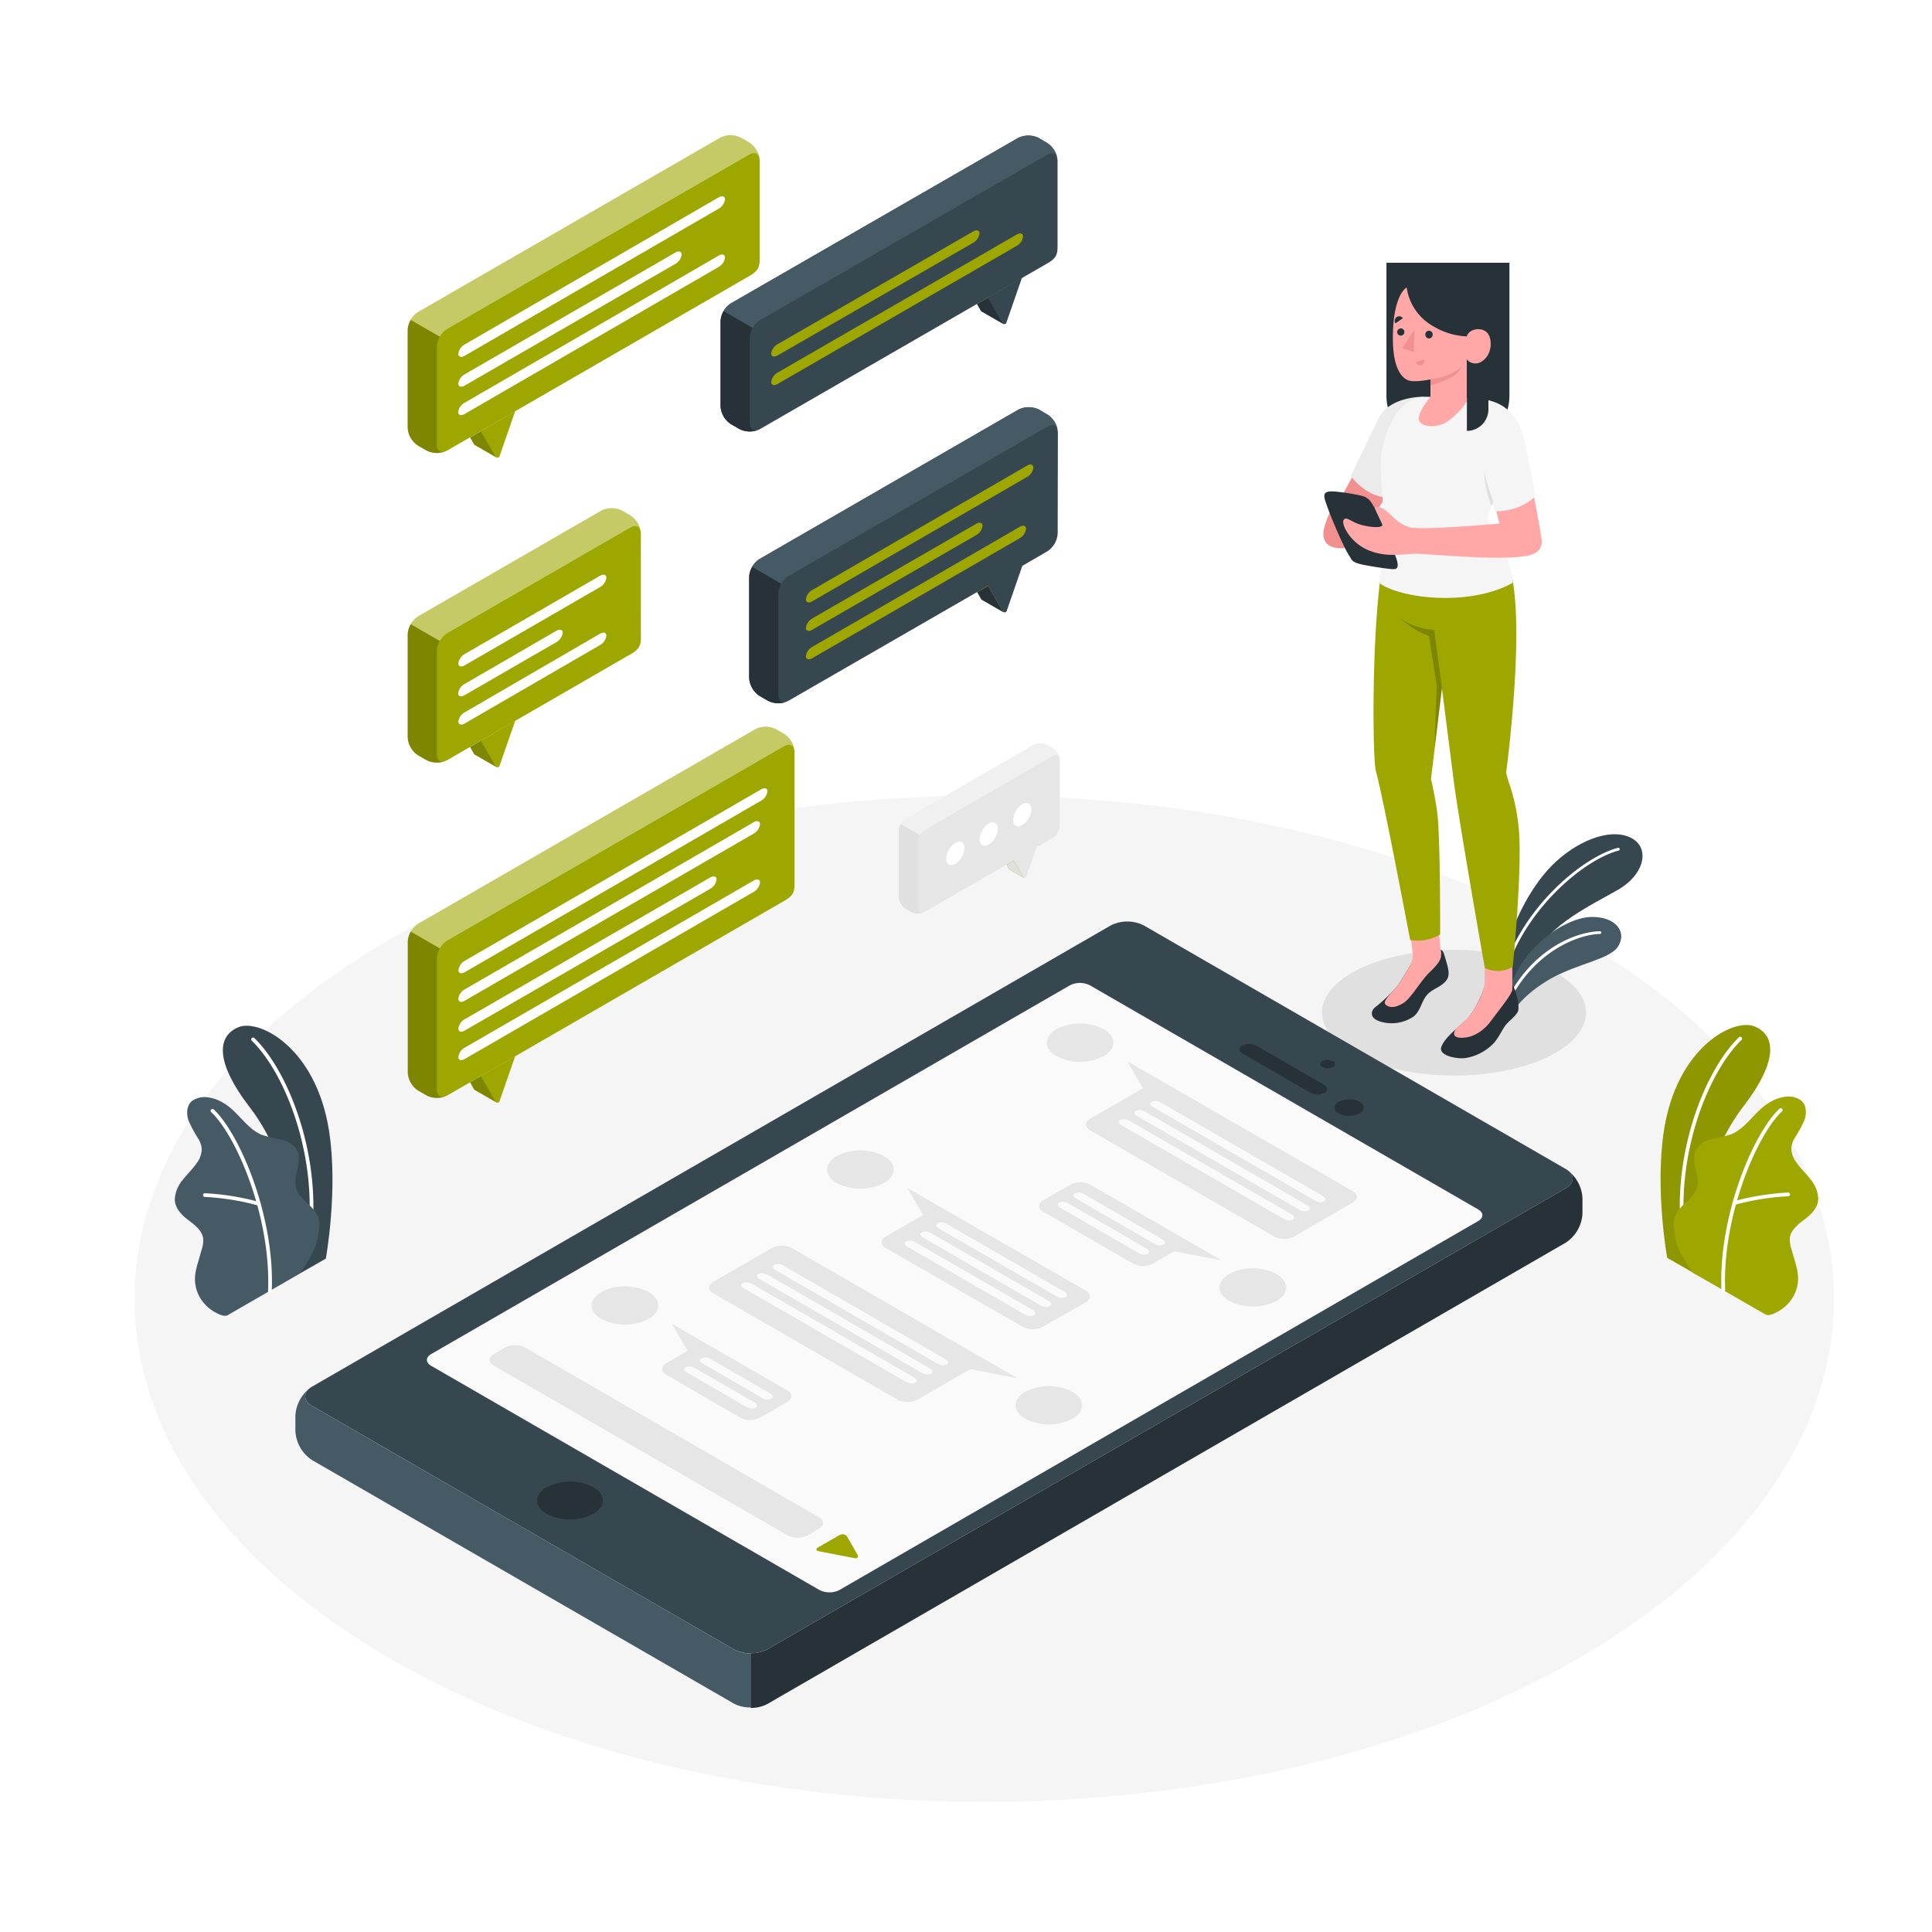 <svg class="animated" id="freepik_stories-chatting" xmlns="http://www.w3.org/2000/svg" viewBox="0 0 500 500" version="1.1" xmlns:xlink="http://www.w3.org/1999/xlink" xmlns:svgjs="http://svgjs.com/svgjs"><style>svg#freepik_stories-chatting:not(.animated) .animable {opacity: 0;}svg#freepik_stories-chatting.animated #freepik--speech-bubbles--inject-123 {animation: 3s Infinite  linear floating;animation-delay: 0s;}            @keyframes floating {                0% {                    opacity: 1;                    transform: translateY(0px);                }                50% {                    transform: translateY(-10px);                }                100% {                    opacity: 1;                    transform: translateY(0px);                }            }        </style><g id="freepik--Floor--inject-123" class="animable" style="transform-origin: 254.722px 336.117px;"><path id="freepik--floor--inject-123" d="M99.2,428.19c85.87,50.85,225.08,50.86,311,0s85.86-133.3,0-184.15-225.08-50.85-310.95,0S13.34,377.34,99.2,428.19Z" style="fill: rgb(245, 245, 245); transform-origin: 254.722px 336.117px;" class="animable"></path></g><g id="freepik--Shadows--inject-123" class="animable" style="transform-origin: 376.305px 262.087px;"><path id="freepik--Shadow--inject-123" d="M400.47,273.58c-13.34,6.36-35,6.36-48.33,0s-13.35-16.68,0-23,35-6.36,48.33,0S413.82,267.21,400.47,273.58Z" style="fill: rgb(224, 224, 224); transform-origin: 376.305px 262.087px;" class="animable"></path></g><g id="freepik--Plants--inject-123" class="animable" style="transform-origin: 257.9px 278.213px;"><g id="freepik--plants--inject-123" class="animable" style="transform-origin: 450.158px 302.801px;"><path d="M438.2,329.38l-6.73-3.85s-3.23-17.8-.82-33.11c3.4-21.52,18.05-28.94,23.37-26.8s6.58,8.51-3,20.94C445.32,293.9,438,309.41,438.2,329.38Z" style="fill: rgb(158, 167, 0); transform-origin: 443.942px 297.323px;" id="eluhf8vnh5ome" class="animable"></path><g id="elnq4ey9v5a6e"><g style="opacity: 0.1; transform-origin: 443.942px 297.323px;" class="animable"><path d="M438.2,329.38l-6.73-3.85s-3.23-17.8-.82-33.11c3.4-21.52,18.05-28.94,23.37-26.8s6.58,8.51-3,20.94C445.32,293.9,438,309.41,438.2,329.38Z" id="elwmwxbpbpfb8" class="animable" style="transform-origin: 443.942px 297.323px;"></path></g></g><path d="M435.76,320.83h.07a.48.48,0,0,0,.41-.54c-2.78-20.15,5.32-42.22,14.42-51.12a.48.48,0,1,0-.67-.68c-9.27,9.05-17.53,31.49-14.7,51.93A.47.47,0,0,0,435.76,320.83Z" style="fill: rgb(255, 255, 255); transform-origin: 442.783px 294.572px;" id="elyevyghl46v" class="animable"></path><path d="M456.9,340.18c1.06.61,3.25-.73,4.09-1.29a10.13,10.13,0,0,0,3.38-3.88,9.55,9.55,0,0,0,.85-5.72,23.17,23.17,0,0,0-.73-3l-.84-2.95a7.59,7.59,0,0,1-.44-3c.26-2,2.05-3.44,3.68-4.66,1.8-1.34,3.68-3.12,3.67-5.55a8.56,8.56,0,0,0-2.14-5.09c-1.16-1.47-2.54-2.77-3.59-4.33a5.94,5.94,0,0,1-1.23-3.77,6.29,6.29,0,0,1,.83-2.36,33.92,33.92,0,0,0,2.58-4.73c.59-1.7.51-3.81-.82-5a5.55,5.55,0,0,0-4.18-1,9.65,9.65,0,0,0-3.89,1.37c-3.86,2.14-6.06,6.71-10.15,8.36a39.43,39.43,0,0,1-5,1.21,6.14,6.14,0,0,0-4.08,2.8c-1.5,3,1.28,6.7.23,9.89-.94,2.82-3.68,3.89-5.21,6.44a6,6,0,0,0-.72,3.69,17.62,17.62,0,0,0,1.55,6.23,44.18,44.18,0,0,0,3.42,5.62C438.27,329.44,456.73,340.08,456.9,340.18Z" style="fill: rgb(158, 167, 0); transform-origin: 451.851px 312.056px;" id="eljcz7b46p2r" class="animable"></path><path d="M446,334.35h0a.48.48,0,0,0,.47-.5c-.79-19.07,8.19-40.12,14.72-46.24a.47.47,0,0,0,0-.67.48.48,0,0,0-.68,0c-6.67,6.24-15.83,27.64-15,47A.48.48,0,0,0,446,334.35Z" style="fill: rgb(255, 255, 255); transform-origin: 453.394px 310.575px;" id="el8d1tibux1o5" class="animable"></path><path d="M448.82,311.82a.36.36,0,0,0,.14,0,64.46,64.46,0,0,1,13.84-2.23.49.49,0,0,0,.46-.5.47.47,0,0,0-.5-.46,65.25,65.25,0,0,0-14.08,2.27.48.48,0,0,0-.32.6A.47.47,0,0,0,448.82,311.82Z" style="fill: rgb(255, 255, 255); transform-origin: 455.8px 310.228px;" id="el8lrqwvgkhxq" class="animable"></path></g><g id="freepik--plants--inject-123" class="animable" style="transform-origin: 65.642px 302.992px;"><path d="M77.6,329.58l6.73-3.85s3.23-17.81.82-33.11c-3.4-21.52-18.05-28.95-23.37-26.81s-6.58,8.52,3,20.95C70.49,294.1,77.78,309.61,77.6,329.58Z" style="fill: rgb(55, 71, 79); transform-origin: 71.858px 297.519px;" id="el6cws8lyz5v" class="animable"></path><path d="M80,321H80a.49.49,0,0,1-.41-.55c2.79-20.14-5.32-42.22-14.42-51.11a.48.48,0,0,1,.67-.69c9.27,9.06,17.53,31.49,14.7,51.94A.47.47,0,0,1,80,321Z" style="fill: rgb(255, 255, 255); transform-origin: 73.064px 294.76px;" id="ellxy2zw53ujm" class="animable"></path><path d="M58.91,340.37c-1.07.61-3.26-.72-4.1-1.29a10.1,10.1,0,0,1-3.38-3.87,9.55,9.55,0,0,1-.85-5.72,22.79,22.79,0,0,1,.73-3l.84-2.95a7.45,7.45,0,0,0,.44-3c-.26-2-2.05-3.43-3.68-4.65-1.8-1.35-3.68-3.13-3.67-5.56a8.56,8.56,0,0,1,2.14-5.08c1.17-1.48,2.54-2.78,3.59-4.33a6,6,0,0,0,1.23-3.77,6.23,6.23,0,0,0-.83-2.36A34.5,34.5,0,0,1,48.79,290c-.59-1.7-.5-3.82.82-5a5.55,5.55,0,0,1,4.18-1,9.46,9.46,0,0,1,3.89,1.37c3.86,2.14,6.06,6.71,10.15,8.36a41.24,41.24,0,0,0,5,1.21,6.1,6.1,0,0,1,4.08,2.8c1.51,3-1.28,6.7-.23,9.88.94,2.82,3.68,3.9,5.22,6.44a6.11,6.11,0,0,1,.72,3.69A17.92,17.92,0,0,1,81,324a45,45,0,0,1-3.42,5.62C77.53,329.64,59.07,340.28,58.91,340.37Z" style="fill: rgb(69, 90, 100); transform-origin: 63.952px 312.227px;" id="elzr871exs6yl" class="animable"></path><path d="M69.84,334.55h0a.49.49,0,0,1-.47-.5c.8-19.07-8.19-40.12-14.72-46.24a.48.48,0,0,1,0-.68.49.49,0,0,1,.68,0c6.67,6.24,15.84,27.64,15,47A.48.48,0,0,1,69.84,334.55Z" style="fill: rgb(255, 255, 255); transform-origin: 62.446px 310.772px;" id="elty9a5ddgc3l" class="animable"></path><path d="M67,312l-.14,0A63.76,63.76,0,0,0,53,309.77a.49.49,0,0,1-.46-.5.47.47,0,0,1,.5-.46,65.38,65.38,0,0,1,14.09,2.27.48.48,0,0,1,.31.6A.47.47,0,0,1,67,312Z" style="fill: rgb(255, 255, 255); transform-origin: 60.001px 310.405px;" id="elsu4dbbu7uwn" class="animable"></path></g><path d="M390.38,245.21c.52-5.05,5.26-15.13,11.19-21.15s14.66-9.95,20.31-7.34c5.26,2.43,3.92,9.52-3.19,13.58s-17.67,9-21.43,16.86l-7.15,9.42Z" style="fill: rgb(55, 71, 79); transform-origin: 407.594px 236.24px;" id="eld80e96hnyb8" class="animable"></path><path d="M389.29,252.09a.38.38,0,0,0,.36-.26c5.17-16.9,20.58-29.47,29.25-31.7a.37.37,0,0,0,.27-.45.36.36,0,0,0-.45-.26c-8.84,2.27-24.53,15-29.78,32.19a.37.37,0,0,0,.25.46Z" style="fill: rgb(255, 255, 255); transform-origin: 404.053px 235.748px;" id="elycj3r3hjzt" class="animable"></path><path d="M390.71,263.39c1.11-2.75,5.06-7.08,11.08-10.37,6.65-3.63,14.71-4.79,16.86-7.93,2.59-3.78-.39-7.91-6.85-7.78s-18.57,7.66-21.72,20.57Z" style="fill: rgb(69, 90, 100); transform-origin: 404.831px 250.349px;" id="el6eohhx905hc" class="animable"></path><path d="M389.79,260.29a.37.37,0,0,0,.34-.22c6.82-14.22,18.63-18.23,23.93-18.37a.38.38,0,0,0,.36-.38A.36.36,0,0,0,414,241c-5.85.15-17.61,4.27-24.58,18.79a.37.37,0,0,0,.18.5Z" style="fill: rgb(255, 255, 255); transform-origin: 401.901px 250.642px;" id="elpwn4jo36j8" class="animable"></path></g><g id="freepik--Device--inject-123" class="animable" style="transform-origin: 242.995px 340.245px;"><path d="M80.78,363.85l109.14,63a9.57,9.57,0,0,0,8.66,0L405.21,307.53c2.39-1.38,2.39-3.62,0-5l-109.14-63a9.51,9.51,0,0,0-8.66,0L80.78,358.85C78.39,360.23,78.39,362.47,80.78,363.85Z" style="fill: rgb(55, 71, 79); transform-origin: 242.995px 333.186px;" id="eld0d96msxuwq" class="animable"></path><path d="M141.53,391.81a13.28,13.28,0,0,0,12,0c3.32-1.92,3.32-5,0-6.95a13.34,13.34,0,0,0-12,0C138.21,386.78,138.21,389.89,141.53,391.81Z" style="fill: rgb(38, 50, 56); transform-origin: 147.53px 388.339px;" id="ellt1t8a8aqsq" class="animable"></path><path d="M189.92,426.85l-109.14-63c-2.14-1.24-2.36-3.16-.67-4.54a9.69,9.69,0,0,0-3.66,7v4.07a9.58,9.58,0,0,0,4.33,7.5l109.14,63a8.83,8.83,0,0,0,4.33,1V427.89A8.83,8.83,0,0,1,189.92,426.85Z" style="fill: rgb(69, 90, 100); transform-origin: 135.35px 400.597px;" id="elpbk9y4twlb" class="animable"></path><path d="M405.21,321.6a9.58,9.58,0,0,0,4.33-7.5V310a9.67,9.67,0,0,0-3.66-7c1.69,1.38,1.47,3.3-.67,4.53L198.58,426.85a8.86,8.86,0,0,1-4.33,1V442a8.86,8.86,0,0,0,4.33-1Z" style="fill: rgb(38, 50, 56); transform-origin: 301.895px 372.502px;" id="el5q6t75d19u4" class="animable"></path><path d="M212,411.45l-100.45-58c-1.43-.82-1.43-2.17,0-3L276.88,255a5.72,5.72,0,0,1,5.19,0l100.49,58c1.43.83,1.43,2.17,0,3l-165.4,95.54A5.74,5.74,0,0,1,212,411.45Z" style="fill: rgb(250, 250, 250); transform-origin: 247.055px 333.243px;" id="eltmj3n07rtbk" class="animable"></path><path d="M203.81,397.35l-76-43.91c-1.44-.83-1.44-2.17,0-3l2.92-1.69a5.74,5.74,0,0,1,5.2,0l76,43.91c1.44.82,1.44,2.17,0,3L209,397.35A5.74,5.74,0,0,1,203.81,397.35Z" style="fill: rgb(230, 230, 230); transform-origin: 169.87px 373.049px;" id="el3tub2a0z4l1" class="animable"></path><path d="M211.77,400.44l5.53-3.19a1.51,1.51,0,0,1,2,.55l2.56,4.44c.41.72.09,1.17-.73,1L212,401.48C211.13,401.32,211.05,400.86,211.77,400.44Z" style="fill: rgb(158, 167, 0); transform-origin: 216.661px 400.175px;" id="elobwcejvdfi9" class="animable"></path><path d="M273.43,266.34a13.49,13.49,0,0,1,12.19,0c3.37,1.94,3.36,5.09,0,7a13.49,13.49,0,0,1-12.19,0C270.07,271.44,270.07,268.29,273.43,266.34Z" style="fill: rgb(230, 230, 230); transform-origin: 279.527px 269.84px;" id="eld44aw78qm4n" class="animable"></path><path d="M350.05,308.23c1.43.83,1.43,2.17,0,3L334.93,320a5.74,5.74,0,0,1-5.2,0l-47.61-27.48c-1.43-.83-1.43-2.17,0-3l13.65-7.88-4.06-7Z" style="fill: rgb(230, 230, 230); transform-origin: 316.085px 297.631px;" id="el79p12wcmja" class="animable"></path><path d="M300.34,285.28l42.09,24.3c.71.41.84,1,.28,1.34a2.59,2.59,0,0,1-2.31-.17l-42.09-24.3c-.72-.41-.84-1-.28-1.33A2.58,2.58,0,0,1,300.34,285.28Z" style="fill: rgb(250, 250, 250); transform-origin: 320.368px 298.017px;" id="elsuwkbo8fj5" class="animable"></path><path d="M296.27,287.64l42.08,24.3c.72.41.85,1,.29,1.34a2.61,2.61,0,0,1-2.32-.17l-42.08-24.3c-.72-.41-.85-1-.29-1.33A2.6,2.6,0,0,1,296.27,287.64Z" style="fill: rgb(250, 250, 250); transform-origin: 316.295px 300.377px;" id="eltkcn86p3gx" class="animable"></path><path d="M292.2,290l42.08,24.3c.72.41.85,1,.29,1.34a2.61,2.61,0,0,1-2.32-.17l-42.08-24.3c-.72-.41-.85-1-.29-1.33A2.6,2.6,0,0,1,292.2,290Z" style="fill: rgb(250, 250, 250); transform-origin: 312.225px 302.737px;" id="elgggybbfyzl" class="animable"></path><path d="M265.33,360.18a13.49,13.49,0,0,1,12.19,0c3.36,1.94,3.36,5.09,0,7a13.43,13.43,0,0,1-12.19,0C262,365.27,262,362.12,265.33,360.18Z" style="fill: rgb(230, 230, 230); transform-origin: 271.436px 363.684px;" id="eln7w2ui9o4bg" class="animable"></path><path d="M251.11,354.32l-13.66,7.9a5.72,5.72,0,0,1-5.19,0l-47.64-27.5c-1.44-.83-1.44-2.17,0-3L199.75,323a5.72,5.72,0,0,1,5.19,0l58.36,33.69Z" style="fill: rgb(230, 230, 230); transform-origin: 223.42px 342.61px;" id="el9inl6munumb" class="animable"></path><path d="M202.67,327.5l42.08,24.3c.72.41.85,1,.29,1.33a2.6,2.6,0,0,1-2.32-.16l-42.08-24.3c-.72-.41-.85-1-.29-1.33A2.6,2.6,0,0,1,202.67,327.5Z" style="fill: rgb(250, 250, 250); transform-origin: 222.695px 340.235px;" id="elbsnmh1yd7uo" class="animable"></path><path d="M198.59,329.86l42.09,24.3c.72.41.84,1,.28,1.33a2.58,2.58,0,0,1-2.31-.16L196.56,331c-.71-.41-.84-1-.28-1.33A2.58,2.58,0,0,1,198.59,329.86Z" style="fill: rgb(250, 250, 250); transform-origin: 218.622px 342.586px;" id="el3zna6jt94d3" class="animable"></path><path d="M194.52,332.22l42.09,24.3c.71.41.84,1,.28,1.33a2.58,2.58,0,0,1-2.31-.16l-42.09-24.3c-.72-.41-.84-1-.28-1.33A2.58,2.58,0,0,1,194.52,332.22Z" style="fill: rgb(250, 250, 250); transform-origin: 214.548px 344.955px;" id="elckzld4244lm" class="animable"></path><path d="M216.56,299.18a13.43,13.43,0,0,1,12.19,0c3.37,1.94,3.37,5.09,0,7a13.49,13.49,0,0,1-12.19,0C213.2,304.27,213.2,301.12,216.56,299.18Z" style="fill: rgb(230, 230, 230); transform-origin: 222.659px 302.676px;" id="el9yngurscd15" class="animable"></path><path d="M281,334c1.43.83,1.43,2.17,0,3l-11.13,6.38a5.74,5.74,0,0,1-5.2,0L229.24,323c-1.43-.83-1.43-2.17,0-3l9.67-5.53-4.07-7Z" style="fill: rgb(230, 230, 230); transform-origin: 255.12px 325.736px;" id="elrrf7gdqx20d" class="animable"></path><path d="M245,316.73l30.51,17.61c.72.42.85,1,.29,1.34a2.64,2.64,0,0,1-2.32-.16L242.93,317.9c-.72-.42-.85-1-.29-1.34A2.61,2.61,0,0,1,245,316.73Z" style="fill: rgb(250, 250, 250); transform-origin: 259.22px 326.115px;" id="eljr922hf3nhs" class="animable"></path><path d="M240.88,319.09,271.4,336.7c.72.42.85,1,.29,1.34a2.64,2.64,0,0,1-2.32-.16l-30.52-17.62c-.71-.42-.84-1-.28-1.34A2.59,2.59,0,0,1,240.88,319.09Z" style="fill: rgb(250, 250, 250); transform-origin: 255.13px 328.48px;" id="elnl1b1os9onb" class="animable"></path><path d="M236.81,321.45l30.52,17.61c.72.42.84,1,.28,1.34a2.62,2.62,0,0,1-2.31-.16l-30.52-17.62c-.72-.42-.84-1-.28-1.34A2.59,2.59,0,0,1,236.81,321.45Z" style="fill: rgb(250, 250, 250); transform-origin: 251.055px 330.84px;" id="el1s8bpwhfbej" class="animable"></path><path d="M318.14,329.69a13.49,13.49,0,0,1,12.19,0c3.36,1.95,3.36,5.1,0,7a13.49,13.49,0,0,1-12.19,0C314.77,334.79,314.77,331.64,318.14,329.69Z" style="fill: rgb(230, 230, 230); transform-origin: 324.231px 333.19px;" id="el03n422xgyubx" class="animable"></path><path d="M303.92,323.83,298.4,327a5.74,5.74,0,0,1-5.2,0L270,313.6c-1.43-.83-1.43-2.17,0-3l7-4a5.74,5.74,0,0,1,5.2,0l34,19.61Z" style="fill: rgb(230, 230, 230); transform-origin: 292.564px 316.8px;" id="el0fgxmibhx9e5" class="animable"></path><path d="M280.49,309l20.36,11.76c.72.41.85,1,.29,1.33a2.6,2.6,0,0,1-2.32-.16l-20.36-11.76c-.72-.41-.84-1-.28-1.33A2.58,2.58,0,0,1,280.49,309Z" style="fill: rgb(250, 250, 250); transform-origin: 289.658px 315.465px;" id="elugdcyujclp" class="animable"></path><path d="M276.42,311.4l20.36,11.76c.72.41.84,1,.28,1.33a2.58,2.58,0,0,1-2.31-.16l-20.36-11.76c-.72-.41-.85-1-.29-1.33A2.6,2.6,0,0,1,276.42,311.4Z" style="fill: rgb(250, 250, 250); transform-origin: 285.582px 317.865px;" id="el5l0p16b2bgf" class="animable"></path><path d="M155.64,334.35a13.47,13.47,0,0,1,12.18,0c3.37,1.95,3.37,5.1,0,7a13.47,13.47,0,0,1-12.18,0C152.27,339.45,152.27,336.3,155.64,334.35Z" style="fill: rgb(230, 230, 230); transform-origin: 161.73px 337.85px;" id="el387quvjusin" class="animable"></path><path d="M203.74,359.83c1.43.83,1.43,2.17,0,3l-7,4.05a5.74,5.74,0,0,1-5.2,0l-19.1-11.08c-1.43-.83-1.43-2.17,0-3l5.5-3.2-4.06-7Z" style="fill: rgb(230, 230, 230); transform-origin: 188.09px 355.051px;" id="eleutzg72eowj" class="animable"></path><path d="M183.82,351.67l15.58,9c.72.41.85,1,.29,1.33a2.6,2.6,0,0,1-2.32-.16l-15.58-9c-.72-.41-.85-1-.29-1.33A2.6,2.6,0,0,1,183.82,351.67Z" style="fill: rgb(250, 250, 250); transform-origin: 190.595px 356.755px;" id="el3krrb3frtxl" class="animable"></path><path d="M179.75,354l15.58,9c.72.41.85,1,.28,1.33a2.58,2.58,0,0,1-2.31-.16l-15.59-9c-.71-.41-.84-1-.28-1.33A2.6,2.6,0,0,1,179.75,354Z" style="fill: rgb(250, 250, 250); transform-origin: 186.524px 359.085px;" id="elb9g8vvewt2m" class="animable"></path><path d="M342.26,276.14a2.94,2.94,0,0,0,2.65,0,.8.8,0,0,0,0-1.53,2.88,2.88,0,0,0-2.65,0A.8.8,0,0,0,342.26,276.14Z" style="fill: rgb(38, 50, 56); transform-origin: 343.585px 275.371px;" id="ely9jv2ae0ljk" class="animable"></path><path d="M346.5,288.18a5.91,5.91,0,0,0,5.31,0c1.46-.85,1.46-2.22,0-3.07a5.91,5.91,0,0,0-5.31,0C345,286,345,287.33,346.5,288.18Z" style="fill: rgb(38, 50, 56); transform-origin: 349.14px 286.645px;" id="elfm7kcwkcu7q" class="animable"></path><path d="M342.76,282.84c1-.56.92-1.51-.12-2.11l-17.46-10.08a4.07,4.07,0,0,0-3.66-.07c-1,.57-.92,1.51.12,2.11l17.46,10.09A4,4,0,0,0,342.76,282.84Z" style="fill: rgb(38, 50, 56); transform-origin: 332.14px 276.717px;" id="elr8t1y2cvk4" class="animable"></path></g><g id="freepik--speech-bubbles--inject-123" class="animable animator-active" style="transform-origin: 189.875px 160.19px;"><path d="M128.46,285.31l-5.54-3.2a.53.53,0,0,1-.26-.23l-1-1.78,3.29-1.9-.1.29Z" style="fill: rgb(158, 167, 0); transform-origin: 125.06px 281.755px;" id="elvz7hewmf3fo" class="animable"></path><g id="els5gl6rl1wt9"><path d="M128.46,285.31l-5.54-3.2a.53.53,0,0,1-.26-.23l-1-1.78,3.29-1.9-.1.29Z" style="opacity: 0.2; transform-origin: 125.06px 281.755px;" class="animable"></path></g><path d="M124.43,278.47l3.84,6.64a.56.56,0,0,0,1-.1l4.06-11.69Z" style="fill: rgb(158, 167, 0); transform-origin: 128.88px 279.347px;" id="elr5nbfs94or" class="animable"></path><path d="M205.63,194.66A5.91,5.91,0,0,0,203,190l-2.18-1.26a5.89,5.89,0,0,0-5.36,0l-87.23,50.33a5.91,5.91,0,0,0-2.68,4.64v33.89a5.93,5.93,0,0,0,2.68,4.64l2.19,1.26a5.93,5.93,0,0,0,5.35,0L203.2,233c2.41-1.38,2.43-2.75,2.43-4.46Z" style="fill: rgb(158, 167, 0); transform-origin: 155.59px 236.116px;" id="el0w6vgsl3svpg" class="animable"></path><g id="elfrjcq8vtymw"><path d="M105.5,277.62a5.93,5.93,0,0,0,2.68,4.64l2.19,1.26a6,6,0,0,0,4.9.22c-1.26.48-2.22-.24-2.22-1.77V248.08a5.53,5.53,0,0,1,.78-2.64l-7.54-4.35a5.41,5.41,0,0,0-.79,2.64Z" style="opacity: 0.2; transform-origin: 110.385px 262.625px;" class="animable"></path></g><g id="elzv86xixjyt"><path d="M205.54,193.9c-.31-1.14-1.35-1.5-2.59-.79l-87.23,50.33a5.35,5.35,0,0,0-1.88,2l-7.54-4.35a5.45,5.45,0,0,1,1.89-2l87.21-50.33a6,6,0,0,1,5.37,0L203,190A5.89,5.89,0,0,1,205.54,193.9Z" style="fill: rgb(255, 255, 255); opacity: 0.4; transform-origin: 155.92px 216.783px;" class="animable"></path></g><path d="M120.25,248.67,197,204.27c.9-.52,1.63-.28,1.63.53a3.25,3.25,0,0,1-1.63,2.4l-76.72,44.4c-.9.52-1.63.29-1.63-.52A3.27,3.27,0,0,1,120.25,248.67Z" style="fill: rgb(255, 255, 255); transform-origin: 158.64px 227.936px;" id="elu56tisi9r1" class="animable"></path><path d="M120.25,263.79l63.57-36.71c.89-.52,1.62-.28,1.62.52a3.28,3.28,0,0,1-1.62,2.41l-63.57,36.71c-.9.52-1.63.28-1.63-.53A3.23,3.23,0,0,1,120.25,263.79Z" style="fill: rgb(255, 255, 255); transform-origin: 152.03px 246.9px;" id="elafzpoblzn0l" class="animable"></path><path d="M120.25,271.15l74.83-43.28c.89-.52,1.62-.28,1.62.53a3.26,3.26,0,0,1-1.62,2.4l-74.83,43.28c-.9.51-1.63.28-1.63-.53A3.23,3.23,0,0,1,120.25,271.15Z" style="fill: rgb(255, 255, 255); transform-origin: 157.66px 250.973px;" id="elsiroiwjk3o" class="animable"></path><path d="M120.25,256.06l74.83-43.28c.89-.51,1.62-.28,1.62.53a3.28,3.28,0,0,1-1.62,2.41L120.25,259c-.9.52-1.63.28-1.63-.53A3.27,3.27,0,0,1,120.25,256.06Z" style="fill: rgb(255, 255, 255); transform-origin: 157.66px 235.892px;" id="elp44gf7j5kk" class="animable"></path><path d="M128.46,118.4l-5.54-3.2a.53.53,0,0,1-.26-.23l-1-1.78,3.29-1.9-.1.29Z" style="fill: rgb(158, 167, 0); transform-origin: 125.06px 114.845px;" id="elrb9f7gnoprf" class="animable"></path><g id="elhq6huvumnzb"><path d="M128.46,118.4l-5.54-3.2a.53.53,0,0,1-.26-.23l-1-1.78,3.29-1.9-.1.29Z" style="opacity: 0.2; transform-origin: 125.06px 114.845px;" class="animable"></path></g><path d="M124.43,111.56l3.84,6.64a.57.57,0,0,0,1-.1l4.06-11.7Z" style="fill: rgb(158, 167, 0); transform-origin: 128.88px 112.426px;" id="elwaewsxujrg" class="animable"></path><path d="M196.6,41.55a5.91,5.91,0,0,0-2.68-4.64l-2.18-1.26a5.89,5.89,0,0,0-5.36,0l-78.2,45.13a5.91,5.91,0,0,0-2.68,4.64V110.7a5.91,5.91,0,0,0,2.68,4.64l2.19,1.26a5.87,5.87,0,0,0,5.35,0l78.45-45.31c2.41-1.38,2.43-2.75,2.43-4.46Z" style="fill: rgb(158, 167, 0); transform-origin: 151.05px 76.125px;" id="el7jtkny5vj0t" class="animable"></path><g id="el9ch2jqhk03c"><path d="M105.5,110.7a5.91,5.91,0,0,0,2.68,4.64l2.19,1.26a6,6,0,0,0,4.9.23c-1.26.47-2.22-.25-2.22-1.77V89.77a5.53,5.53,0,0,1,.78-2.64l-7.54-4.35a5.44,5.44,0,0,0-.79,2.64Z" style="opacity: 0.2; transform-origin: 110.385px 100.013px;" class="animable"></path></g><g id="el429s3cqohb5"><path d="M196.51,40.79c-.31-1.14-1.35-1.5-2.59-.79l-78.2,45.14a5.27,5.27,0,0,0-1.88,2l-7.54-4.35a5.37,5.37,0,0,1,1.89-2l78.18-45.14a6,6,0,0,1,5.37,0l2.18,1.26A5.92,5.92,0,0,1,196.51,40.79Z" style="fill: rgb(255, 255, 255); opacity: 0.4; transform-origin: 151.405px 61.078px;" class="animable"></path></g><path d="M120.25,96.87l54.53-31.51c.9-.52,1.63-.28,1.63.53a3.27,3.27,0,0,1-1.63,2.4L120.25,99.8c-.9.52-1.63.28-1.63-.52A3.27,3.27,0,0,1,120.25,96.87Z" style="fill: rgb(255, 255, 255); transform-origin: 147.515px 82.58px;" id="el7nepgczhu89" class="animable"></path><path d="M120.25,104.23,186,66.15c.9-.52,1.63-.28,1.63.53a3.25,3.25,0,0,1-1.63,2.4l-65.79,38.08c-.9.52-1.63.28-1.63-.53A3.25,3.25,0,0,1,120.25,104.23Z" style="fill: rgb(255, 255, 255); transform-origin: 153.105px 86.655px;" id="el89ih3go58e3" class="animable"></path><path d="M120.25,89.15,186,51.07c.9-.52,1.63-.29,1.63.52A3.27,3.27,0,0,1,186,54L120.25,92.08c-.9.52-1.63.28-1.63-.53A3.25,3.25,0,0,1,120.25,89.15Z" style="fill: rgb(255, 255, 255); transform-origin: 153.125px 71.573px;" id="elw6q5boppw1p" class="animable"></path><path d="M259.63,83.86l-5.54-3.2a.53.53,0,0,1-.26-.23l-1-1.78,3.29-1.9L256,77Z" style="fill: rgb(38, 50, 56); transform-origin: 256.23px 80.305px;" id="ela93581caam" class="animable"></path><path d="M255.6,77l3.84,6.64a.57.57,0,0,0,1-.1l4.06-11.7Z" style="fill: rgb(55, 71, 79); transform-origin: 260.05px 77.866px;" id="elpfhbejkip2r" class="animable"></path><path d="M273.69,41.59A5.91,5.91,0,0,0,271,37l-2.18-1.26a6,6,0,0,0-5.36,0L189.16,78.5a5.91,5.91,0,0,0-2.68,4.64v22a5.91,5.91,0,0,0,2.68,4.64l2.18,1.26a5.89,5.89,0,0,0,5.36,0l74.56-43c2.41-1.37,2.43-2.75,2.43-4.46Z" style="fill: rgb(55, 71, 79); transform-origin: 230.085px 73.397px;" id="elqbs51z4a6g" class="animable"></path><path d="M186.48,105.11a5.91,5.91,0,0,0,2.68,4.64l2.18,1.26a6,6,0,0,0,4.9.23c-1.26.47-2.22-.25-2.22-1.77v-22a5.44,5.44,0,0,1,.79-2.64l-7.54-4.35a5.44,5.44,0,0,0-.79,2.64Z" style="fill: rgb(38, 50, 56); transform-origin: 191.36px 96.068px;" id="elasjnefu22oo" class="animable"></path><path d="M273.6,40.83c-.31-1.14-1.35-1.5-2.59-.79L196.7,82.86a5.3,5.3,0,0,0-1.89,2l-7.53-4.35a5.35,5.35,0,0,1,1.88-2l74.3-42.82a6,6,0,0,1,5.37,0L271,37A5.89,5.89,0,0,1,273.6,40.83Z" style="fill: rgb(69, 90, 100); transform-origin: 230.44px 59.958px;" id="elxj3c9fordab" class="animable"></path><path d="M201.22,89.09l50.65-29.2c.9-.51,1.63-.28,1.63.53a3.23,3.23,0,0,1-1.63,2.4L201.22,92c-.89.51-1.62.28-1.62-.53A3.24,3.24,0,0,1,201.22,89.09Z" style="fill: rgb(158, 167, 0); transform-origin: 226.55px 75.945px;" id="el2lu3at645qd" class="animable"></path><path d="M201.22,96.44l61.92-35.75c.89-.52,1.62-.29,1.62.52a3.28,3.28,0,0,1-1.62,2.41L201.22,99.38c-.89.51-1.62.28-1.62-.53A3.28,3.28,0,0,1,201.22,96.44Z" style="fill: rgb(158, 167, 0); transform-origin: 232.18px 80.031px;" id="el8q0q3t1grr5" class="animable"></path><path d="M128.46,198.52l-5.54-3.2a.53.53,0,0,1-.26-.23l-1-1.78,3.29-1.9-.1.29Z" style="fill: rgb(158, 167, 0); transform-origin: 125.06px 194.965px;" id="el2r0y99c4x1g" class="animable"></path><g id="el87r9qhm7dsa"><path d="M128.46,198.52l-5.54-3.2a.53.53,0,0,1-.26-.23l-1-1.78,3.29-1.9-.1.29Z" style="opacity: 0.2; transform-origin: 125.06px 194.965px;" class="animable"></path></g><path d="M124.43,191.68l3.84,6.64a.57.57,0,0,0,1-.09l4.06-11.7Z" style="fill: rgb(158, 167, 0); transform-origin: 128.88px 192.553px;" id="eljlopukgcsx" class="animable"></path><path d="M165.85,138.06a5.93,5.93,0,0,0-2.68-4.64L161,132.16a6,6,0,0,0-5.36,0l-47.45,27.37a5.93,5.93,0,0,0-2.68,4.64v26.66a5.93,5.93,0,0,0,2.68,4.64l2.19,1.26a5.93,5.93,0,0,0,5.35,0l47.7-27.56c2.41-1.37,2.43-2.75,2.43-4.45Z" style="fill: rgb(158, 167, 0); transform-origin: 135.685px 164.448px;" id="el0hv2g7n2dgvb" class="animable"></path><g id="el8r9gkkchvoq"><path d="M105.5,190.83a5.93,5.93,0,0,0,2.68,4.64l2.19,1.26a6,6,0,0,0,4.9.22c-1.26.48-2.22-.24-2.22-1.77V168.53a5.5,5.5,0,0,1,.78-2.64l-7.54-4.36a5.44,5.44,0,0,0-.79,2.64Z" style="opacity: 0.2; transform-origin: 110.385px 179.45px;" class="animable"></path></g><g id="elql6vgc54cvt"><path d="M165.76,137.3c-.31-1.14-1.35-1.5-2.58-.79l-47.46,27.38a5.27,5.27,0,0,0-1.88,2l-7.54-4.35a5.37,5.37,0,0,1,1.89-2l47.44-27.38a6,6,0,0,1,5.36,0l2.19,1.27A5.89,5.89,0,0,1,165.76,137.3Z" style="fill: rgb(255, 255, 255); opacity: 0.4; transform-origin: 136.03px 148.709px;" class="animable"></path></g><path d="M120.25,177,144,163.24c.89-.51,1.62-.28,1.62.53a3.28,3.28,0,0,1-1.62,2.41l-23.79,13.75c-.9.52-1.63.28-1.63-.53A3.23,3.23,0,0,1,120.25,177Z" style="fill: rgb(255, 255, 255); transform-origin: 132.1px 171.587px;" id="el1jufxr6uja" class="animable"></path><path d="M120.25,184.36,155.3,164c.9-.52,1.62-.28,1.62.53a3.23,3.23,0,0,1-1.62,2.4l-35.05,20.32c-.9.51-1.63.28-1.63-.53A3.23,3.23,0,0,1,120.25,184.36Z" style="fill: rgb(255, 255, 255); transform-origin: 137.77px 175.623px;" id="elgbpsfljyl8f" class="animable"></path><path d="M120.25,169.27,155.3,149c.9-.51,1.62-.28,1.62.53a3.25,3.25,0,0,1-1.62,2.41L120.25,172.2c-.9.52-1.63.28-1.63-.52A3.27,3.27,0,0,1,120.25,169.27Z" style="fill: rgb(255, 255, 255); transform-origin: 137.77px 160.602px;" id="eln2cxj3wiqx9" class="animable"></path><path d="M265,227.2l-2.38-4.48,1.92-5.53V213.8l-5.87,3.39v3.39l2.52,4.36a.37.37,0,0,0,.17.16h0Z" style="fill: rgb(158, 167, 0); transform-origin: 261.835px 220.5px;" id="elu0lvcx67r0h" class="animable"></path><path d="M265,227.18l-3.61-2.08a.41.41,0,0,1-.17-.15l-.68-1.18,1.84-1.06,2.52,4.36A.52.52,0,0,0,265,227.18Z" style="fill: rgb(224, 224, 224); transform-origin: 262.77px 224.945px;" id="elg4inrh1a6q" class="animable"></path><path d="M274.25,196.66a3.88,3.88,0,0,0-1.76-3l-1.44-.83a3.88,3.88,0,0,0-3.51,0L234.37,212a3.88,3.88,0,0,0-1.76,3v17.16a3.88,3.88,0,0,0,1.76,3l1.43.83a3.9,3.9,0,0,0,3.52,0l23.06-13.31,2.52,4.36a.37.37,0,0,0,.68-.07l2.66-7.68,4.25-2.46a3.9,3.9,0,0,0,1.76-3.05Z" style="fill: rgb(230, 230, 230); transform-origin: 253.43px 214.41px;" id="eljczn8vl3lpf" class="animable"></path><path d="M232.61,232.15a3.88,3.88,0,0,0,1.76,3l1.43.83a3.92,3.92,0,0,0,3.22.14c-.83.32-1.46-.15-1.46-1.15V217.85a3.66,3.66,0,0,1,.51-1.73l-4.95-2.86a3.66,3.66,0,0,0-.51,1.73Z" style="fill: rgb(224, 224, 224); transform-origin: 235.815px 224.83px;" id="el9sjdnwtqcak" class="animable"></path><path d="M274.19,196.16c-.21-.75-.89-1-1.7-.52l-33.17,19.17a3.41,3.41,0,0,0-1.24,1.31l-5-2.86a3.56,3.56,0,0,1,1.24-1.31l33.16-19.17a4,4,0,0,1,3.52,0l1.44.83A3.89,3.89,0,0,1,274.19,196.16Z" style="fill: rgb(240, 240, 240); transform-origin: 253.635px 204.246px;" id="els8h30hf2yei" class="animable"></path><path d="M247.25,218.13a5.18,5.18,0,0,0-2.35,4.06c0,1.5,1,2.11,2.35,1.36a5.21,5.21,0,0,0,2.35-4.07c0-1.49-1.06-2.1-2.35-1.35" style="fill: rgb(255, 255, 255); transform-origin: 247.25px 220.84px;" id="el1pbzcplqcw8j" class="animable"></path><path d="M255.9,213.12a5.21,5.21,0,0,0-2.35,4.07c0,1.49,1.06,2.1,2.35,1.35a5.18,5.18,0,0,0,2.35-4.06C258.25,213,257.2,212.37,255.9,213.12Z" style="fill: rgb(255, 255, 255); transform-origin: 255.9px 215.832px;" id="elbdixj4npd0v" class="animable"></path><path d="M264.56,208.11a5.19,5.19,0,0,0-2.35,4.07c0,1.5,1.05,2.1,2.35,1.36a5.2,5.2,0,0,0,2.34-4.07C266.9,208,265.85,207.37,264.56,208.11Z" style="fill: rgb(255, 255, 255); transform-origin: 264.555px 210.828px;" id="elqizib0hqlgh" class="animable"></path><path d="M259.74,158.47l-3.63-6.82,2.92-8.43v-5.16l-8.94,5.16v5.16l3.85,6.66a.53.53,0,0,0,.26.23h0Z" style="fill: rgb(158, 167, 0); transform-origin: 254.915px 148.265px;" id="eljc20iuwcgi" class="animable"></path><path d="M254.19,155.27h0a.54.54,0,0,1-.27-.23l-1-1.78,2.8-1.62,3.84,6.63a.56.56,0,0,0,.19.21Z" style="fill: rgb(38, 50, 56); transform-origin: 256.335px 155.06px;" id="elnb0ibne0x9c" class="animable"></path><path d="M273.78,111.94a5.93,5.93,0,0,0-2.68-4.64L268.92,106a6,6,0,0,0-5.36,0l-67,38.66a5.91,5.91,0,0,0-2.68,4.64v26.13a6,6,0,0,0,2.68,4.65l2.18,1.26a6,6,0,0,0,5.36,0l51.6-29.75,3.83,6.64a.57.57,0,0,0,1-.1l4.05-11.69,6.47-3.76a5.94,5.94,0,0,0,2.68-4.64Z" style="fill: rgb(55, 71, 79); transform-origin: 233.83px 143.67px;" id="el9esi3vg89c6" class="animable"></path><path d="M210.18,152.71l55.63-32.21c.9-.52,1.63-.28,1.63.53a3.25,3.25,0,0,1-1.63,2.4l-55.63,32.21c-.89.52-1.62.29-1.62-.52A3.28,3.28,0,0,1,210.18,152.71Z" style="fill: rgb(158, 167, 0); transform-origin: 238px 138.071px;" id="elafhczl7sg6" class="animable"></path><path d="M210.18,160.07l42.47-24.52c.9-.52,1.63-.28,1.63.53a3.23,3.23,0,0,1-1.63,2.4L210.18,163c-.89.52-1.62.28-1.62-.52A3.28,3.28,0,0,1,210.18,160.07Z" style="fill: rgb(158, 167, 0); transform-origin: 231.42px 149.275px;" id="elugf9mxjt24d" class="animable"></path><path d="M210.18,167.43l53.74-31.09c.89-.51,1.62-.28,1.62.53a3.28,3.28,0,0,1-1.62,2.41l-53.74,31.08c-.89.52-1.62.28-1.62-.53A3.26,3.26,0,0,1,210.18,167.43Z" style="fill: rgb(158, 167, 0); transform-origin: 237.05px 153.352px;" id="el5m6oa56dtwj" class="animable"></path><path d="M193.89,175.47a6,6,0,0,0,2.68,4.65l2.18,1.26a6,6,0,0,0,4.91.21c-1.27.48-2.23-.23-2.23-1.76V153.69a5.44,5.44,0,0,1,.79-2.64l-7.54-4.35a5.44,5.44,0,0,0-.79,2.64Z" style="fill: rgb(38, 50, 56); transform-origin: 198.775px 164.358px;" id="el5bjtd5shp9" class="animable"></path><path d="M273.69,111.18c-.31-1.14-1.35-1.5-2.59-.79l-67,38.67a5.3,5.3,0,0,0-1.89,2l-7.53-4.35a5.35,5.35,0,0,1,1.88-2l67-38.67a6,6,0,0,1,5.36,0l2.19,1.27A5.9,5.9,0,0,1,273.69,111.18Z" style="fill: rgb(69, 90, 100); transform-origin: 234.185px 128.234px;" id="elkelh3fxp1wo" class="animable"></path></g><g id="freepik--Character--inject-123" class="animable" style="transform-origin: 370.755px 170.94px;"><path d="M399,139.82c-.06-.8-1.55-9.28-2.57-14l-10,3,1.6,6.65,8.29,8A3.27,3.27,0,0,0,399,139.82Z" style="fill: rgb(255, 168, 167); transform-origin: 392.729px 134.645px;" id="elwk4nsssevg" class="animable"></path><g id="eld2xqm6rmf"><path d="M358.82,68h31.82a0,0,0,0,1,0,0v34.36a13.49,13.49,0,0,1-13.49,13.49h-4.85a13.49,13.49,0,0,1-13.49-13.49V68a0,0,0,0,1,0,0Z" style="fill: rgb(38, 50, 56); transform-origin: 374.725px 91.925px; transform: rotate(180deg);" class="animable"></path></g><polygon points="350.79 121.94 346.07 130.57 353.41 136.86 360.12 126.21 350.79 121.94" style="fill: rgb(242, 143, 143); transform-origin: 353.095px 129.4px;" id="eluffq3wgx3p" class="animable"></polygon><path d="M344.4,131.91c-1,2.72-3.4,7-.62,9.13s10.53-.43,10.53-.43Z" style="fill: rgb(242, 143, 143); transform-origin: 348.396px 136.898px;" id="eli5er4023zbl" class="animable"></path><path d="M368.47,102.68c-4.67,0-9.82,1.75-11.59,5.41s-7.31,15.08-7.31,15.08,4.13,6,10.69,5.62Z" style="fill: rgb(235, 235, 235); transform-origin: 359.02px 115.744px;" id="ele59eg702j9d" class="animable"></path><path d="M361.8,255a41.92,41.92,0,0,1-5.79,5.59,2.52,2.52,0,0,0-.8.92c-.25.61-.62,2.1,2.14,2.91a10.09,10.09,0,0,0,8.32-1.24c2.16-1.51,2.11-4.41,4.12-6.18,1.49-1.3,3.42-1.72,4.6-3.38.82-1.16.51-2.63,0-4.45-.6-2-.91-3.48-1.57-3.29l.16.92c-.76,1.36-5,2-7,1.16A79.56,79.56,0,0,1,361.8,255Z" style="fill: rgb(38, 50, 56); transform-origin: 364.967px 255.341px;" id="el7fno7f927q5" class="animable"></path><path d="M360,257v0a25.86,25.86,0,0,0,1.79-2,51,51,0,0,0,3.23-5.34,5.84,5.84,0,0,0,.51-3.56l-.58-4.85,7.31-1.08.67,6.62h0c.24,1.51-.94,2.91-3.05,4.93s-4.69,6.61-6.64,7.84-3.38,1.25-4.26.72S358,259.31,360,257Z" style="fill: rgb(255, 168, 167); transform-origin: 365.671px 250.39px;" id="elr70ts1ouui" class="animable"></path><path d="M384.24,256.25v-1c-.4,1.2-2.28,6.36-5.11,9-2.26,2.06-5.34,4.44-6.12,6.73s4.28,3.19,6.39,2.82a13,13,0,0,0,7.34-4c1.22-1.48,2-3.25,2.86-4.42s2.86-2.48,3.33-3.84a8.76,8.76,0,0,0-.41-3.75c-.34-1.27-.69-2.66-1.13-2.54V256a5.66,5.66,0,0,1-3.57,1.21C386.77,257.26,384.23,257.05,384.24,256.25Z" style="fill: rgb(38, 50, 56); transform-origin: 382.955px 264.562px;" id="elt9lb3ekwfg" class="animable"></path><path d="M377.08,266c.7-.62,1.41-1.23,2.05-1.81a20.86,20.86,0,0,0,4.36-7,9.75,9.75,0,0,0,.75-3.77v-4.07h7.15V256h0v.18l0,0c-.35,1.48-3.63,5.44-5.5,8-1.24,1.73-3.62,3.92-6.46,4.3C376.71,268.88,375.34,268,377.08,266Z" style="fill: rgb(255, 168, 167); transform-origin: 383.848px 258.962px;" id="el6w2emqqfoza" class="animable"></path><path d="M390,145.08c5.55,12.11-.2,54.78-.2,54.78.17,2,2.41,5.83,3.25,14.49,1,10.22-1.55,35.88-1.55,35.88a7.73,7.73,0,0,1-7.23.29s-6.82-38.65-8.1-48.82c-1.12-8.87-3-23.57-3-23.57l-2.83,23.46s1.3,5.59,1.69,9.38c.74,7,.68,30.89.68,30.89a11.58,11.58,0,0,1-7.76,1.41s-6.94-36.79-8.88-43.75c-.87-3.13-1.27-39.16,2.19-56.21Z" style="fill: rgb(158, 167, 0); transform-origin: 374.375px 197.295px;" id="els2ll934ehq" class="animable"></path><g id="el07yj0z3yru7n"><path d="M373.18,178.13l-2-15.14a16.58,16.58,0,0,1-8.48-2.79,20.27,20.27,0,0,0,7.11,4.38l2,12.83-.56,16.36Z" style="opacity: 0.2; transform-origin: 367.94px 176.985px;" class="animable"></path></g><path d="M380.19,103h0a14,14,0,0,1,9.39,7.68,12.2,12.2,0,0,1,.33,9.16l-5,14.34s6.58,10.64,6.58,16.66c-11,6.14-28.74,4.14-34.39.15-.16-1.07,1.18-13.6.88-19.11-.32-5.87-1.13-12.5-.21-16.13,1.72-6.74,4.93-13.07,11.32-13.07Z" style="fill: rgb(245, 245, 245); transform-origin: 374.288px 128.712px;" id="ell66yzdzlqv" class="animable"></path><path d="M382,103c4.24.6,10.47,1.46,12.62,11.54s2.8,13.78,2.8,13.78-3.48,4.05-10.52,4l-2.19-7.75Z" style="fill: rgb(245, 245, 245); transform-origin: 389.71px 117.66px;" id="elqy8z9ts2pje" class="animable"></path><path d="M379.63,111.51h0a5.57,5.57,0,0,0,5.57-5.57V89.71h-5.57Z" style="fill: rgb(38, 50, 56); transform-origin: 382.415px 100.61px;" id="elm00lusdbem" class="animable"></path><path d="M364.05,74.4c-1.68,1-3.76,5.22-3.56,14.08.18,7.51,2.61,9.37,3.84,9.9s3.58.21,5.87-.17v4.51s-3.17,3.68-3,5.75,4.57,2.55,7.54.53a19.23,19.23,0,0,0,4.86-5.09V93a2.88,2.88,0,0,0,4.08.39c2.53-1.68,2.63-5.84,1.15-7.33s-4.64-1-5.23,1a18.17,18.17,0,0,1-8.52-2.54A13.68,13.68,0,0,1,364.05,74.4Z" style="fill: rgb(255, 168, 167); transform-origin: 373.136px 92.346px;" id="el9h1le0tr5er" class="animable"></path><path d="M368.88,86.6a1,1,0,0,0,.89,1,1,1,0,0,0,1-.93.95.95,0,1,0-1.89-.09Z" style="fill: rgb(38, 50, 56); transform-origin: 369.829px 86.594px;" id="elkmb9iqhgzn" class="animable"></path><path d="M368.63,93l-2.2.7a1.14,1.14,0,0,0,1.43.79A1.21,1.21,0,0,0,368.63,93Z" style="fill: rgb(242, 143, 143); transform-origin: 367.555px 93.769px;" id="elj144iou3ef" class="animable"></path><path d="M361.14,83.7l1.91-1.33a1.12,1.12,0,0,0-1.59-.32A1.21,1.21,0,0,0,361.14,83.7Z" style="fill: rgb(38, 50, 56); transform-origin: 361.997px 82.774px;" id="elep8rianimnm" class="animable"></path><path d="M361.58,85.91a.94.94,0,1,0,1-.93A1,1,0,0,0,361.58,85.91Z" style="fill: rgb(38, 50, 56); transform-origin: 362.52px 85.919px;" id="elv5l3hriuhag" class="animable"></path><polygon points="366.03 85.37 365.88 91.06 362.89 90.13 366.03 85.37" style="fill: rgb(242, 143, 143); transform-origin: 364.46px 88.215px;" id="el0hr8p4q2qxyr" class="animable"></polygon><path d="M370.2,98.21c2.41-.31,7.38-1.74,8.16-3.71A5.08,5.08,0,0,1,376.61,97c-1.48,1.27-6.41,2.71-6.41,2.71Z" style="fill: rgb(242, 143, 143); transform-origin: 374.28px 97.105px;" id="eluqv1c2s46hq" class="animable"></path><path d="M356,131.92c-1.37-2.55-1.71-2.67-2.53-3.22s-5.81-1.31-7.88-1.48c-2.44-.21-3.31.24-2.63,2.34,1.45,4.49,5.21,12.91,6.2,14.23.64.86.34,1.69,3.53,2.35,2.52.52,6.41,1.07,7.35,1.13s2.26.29,1.41-2.49a92.49,92.49,0,0,0-3.75-9.25C356.64,133.25,356,131.92,356,131.92Z" style="fill: rgb(38, 50, 56); transform-origin: 352.23px 137.237px;" id="elrmsiqm0pwl8" class="animable"></path><path d="M388.07,135.5s-20.41,1.83-23.28.94-4.07-2.53-5.88-4.1-3.07-1.19-3.07-.7c.37.73,1.43,3.09,1.85,3.89.55,1.06-1.91,1.13-4.94.43s-4.25-2.47-5-1.43,1.68,6.08,6.72,8,8.78.64,12.95.81,23.2,2,29,.22a5.12,5.12,0,0,0-2-4.93A17.66,17.66,0,0,0,388.07,135.5Z" style="fill: rgb(255, 168, 167); transform-origin: 372.051px 137.773px;" id="elvhk3pevid0k" class="animable"></path><path d="M386.47,129.8a75.68,75.68,0,0,1-2.44-7.86s.4,5.85,2.05,9Z" style="fill: rgb(224, 224, 224); transform-origin: 385.25px 126.44px;" id="elhndef6yp9w9" class="animable"></path></g><defs>     <filter id="active" height="200%">         <feMorphology in="SourceAlpha" result="DILATED" operator="dilate" radius="2"></feMorphology>                <feFlood flood-color="#32DFEC" flood-opacity="1" result="PINK"></feFlood>        <feComposite in="PINK" in2="DILATED" operator="in" result="OUTLINE"></feComposite>        <feMerge>            <feMergeNode in="OUTLINE"></feMergeNode>            <feMergeNode in="SourceGraphic"></feMergeNode>        </feMerge>    </filter>    <filter id="hover" height="200%">        <feMorphology in="SourceAlpha" result="DILATED" operator="dilate" radius="2"></feMorphology>                <feFlood flood-color="#ff0000" flood-opacity="0.5" result="PINK"></feFlood>        <feComposite in="PINK" in2="DILATED" operator="in" result="OUTLINE"></feComposite>        <feMerge>            <feMergeNode in="OUTLINE"></feMergeNode>            <feMergeNode in="SourceGraphic"></feMergeNode>        </feMerge>            <feColorMatrix type="matrix" values="0   0   0   0   0                0   1   0   0   0                0   0   0   0   0                0   0   0   1   0 "></feColorMatrix>    </filter></defs></svg>